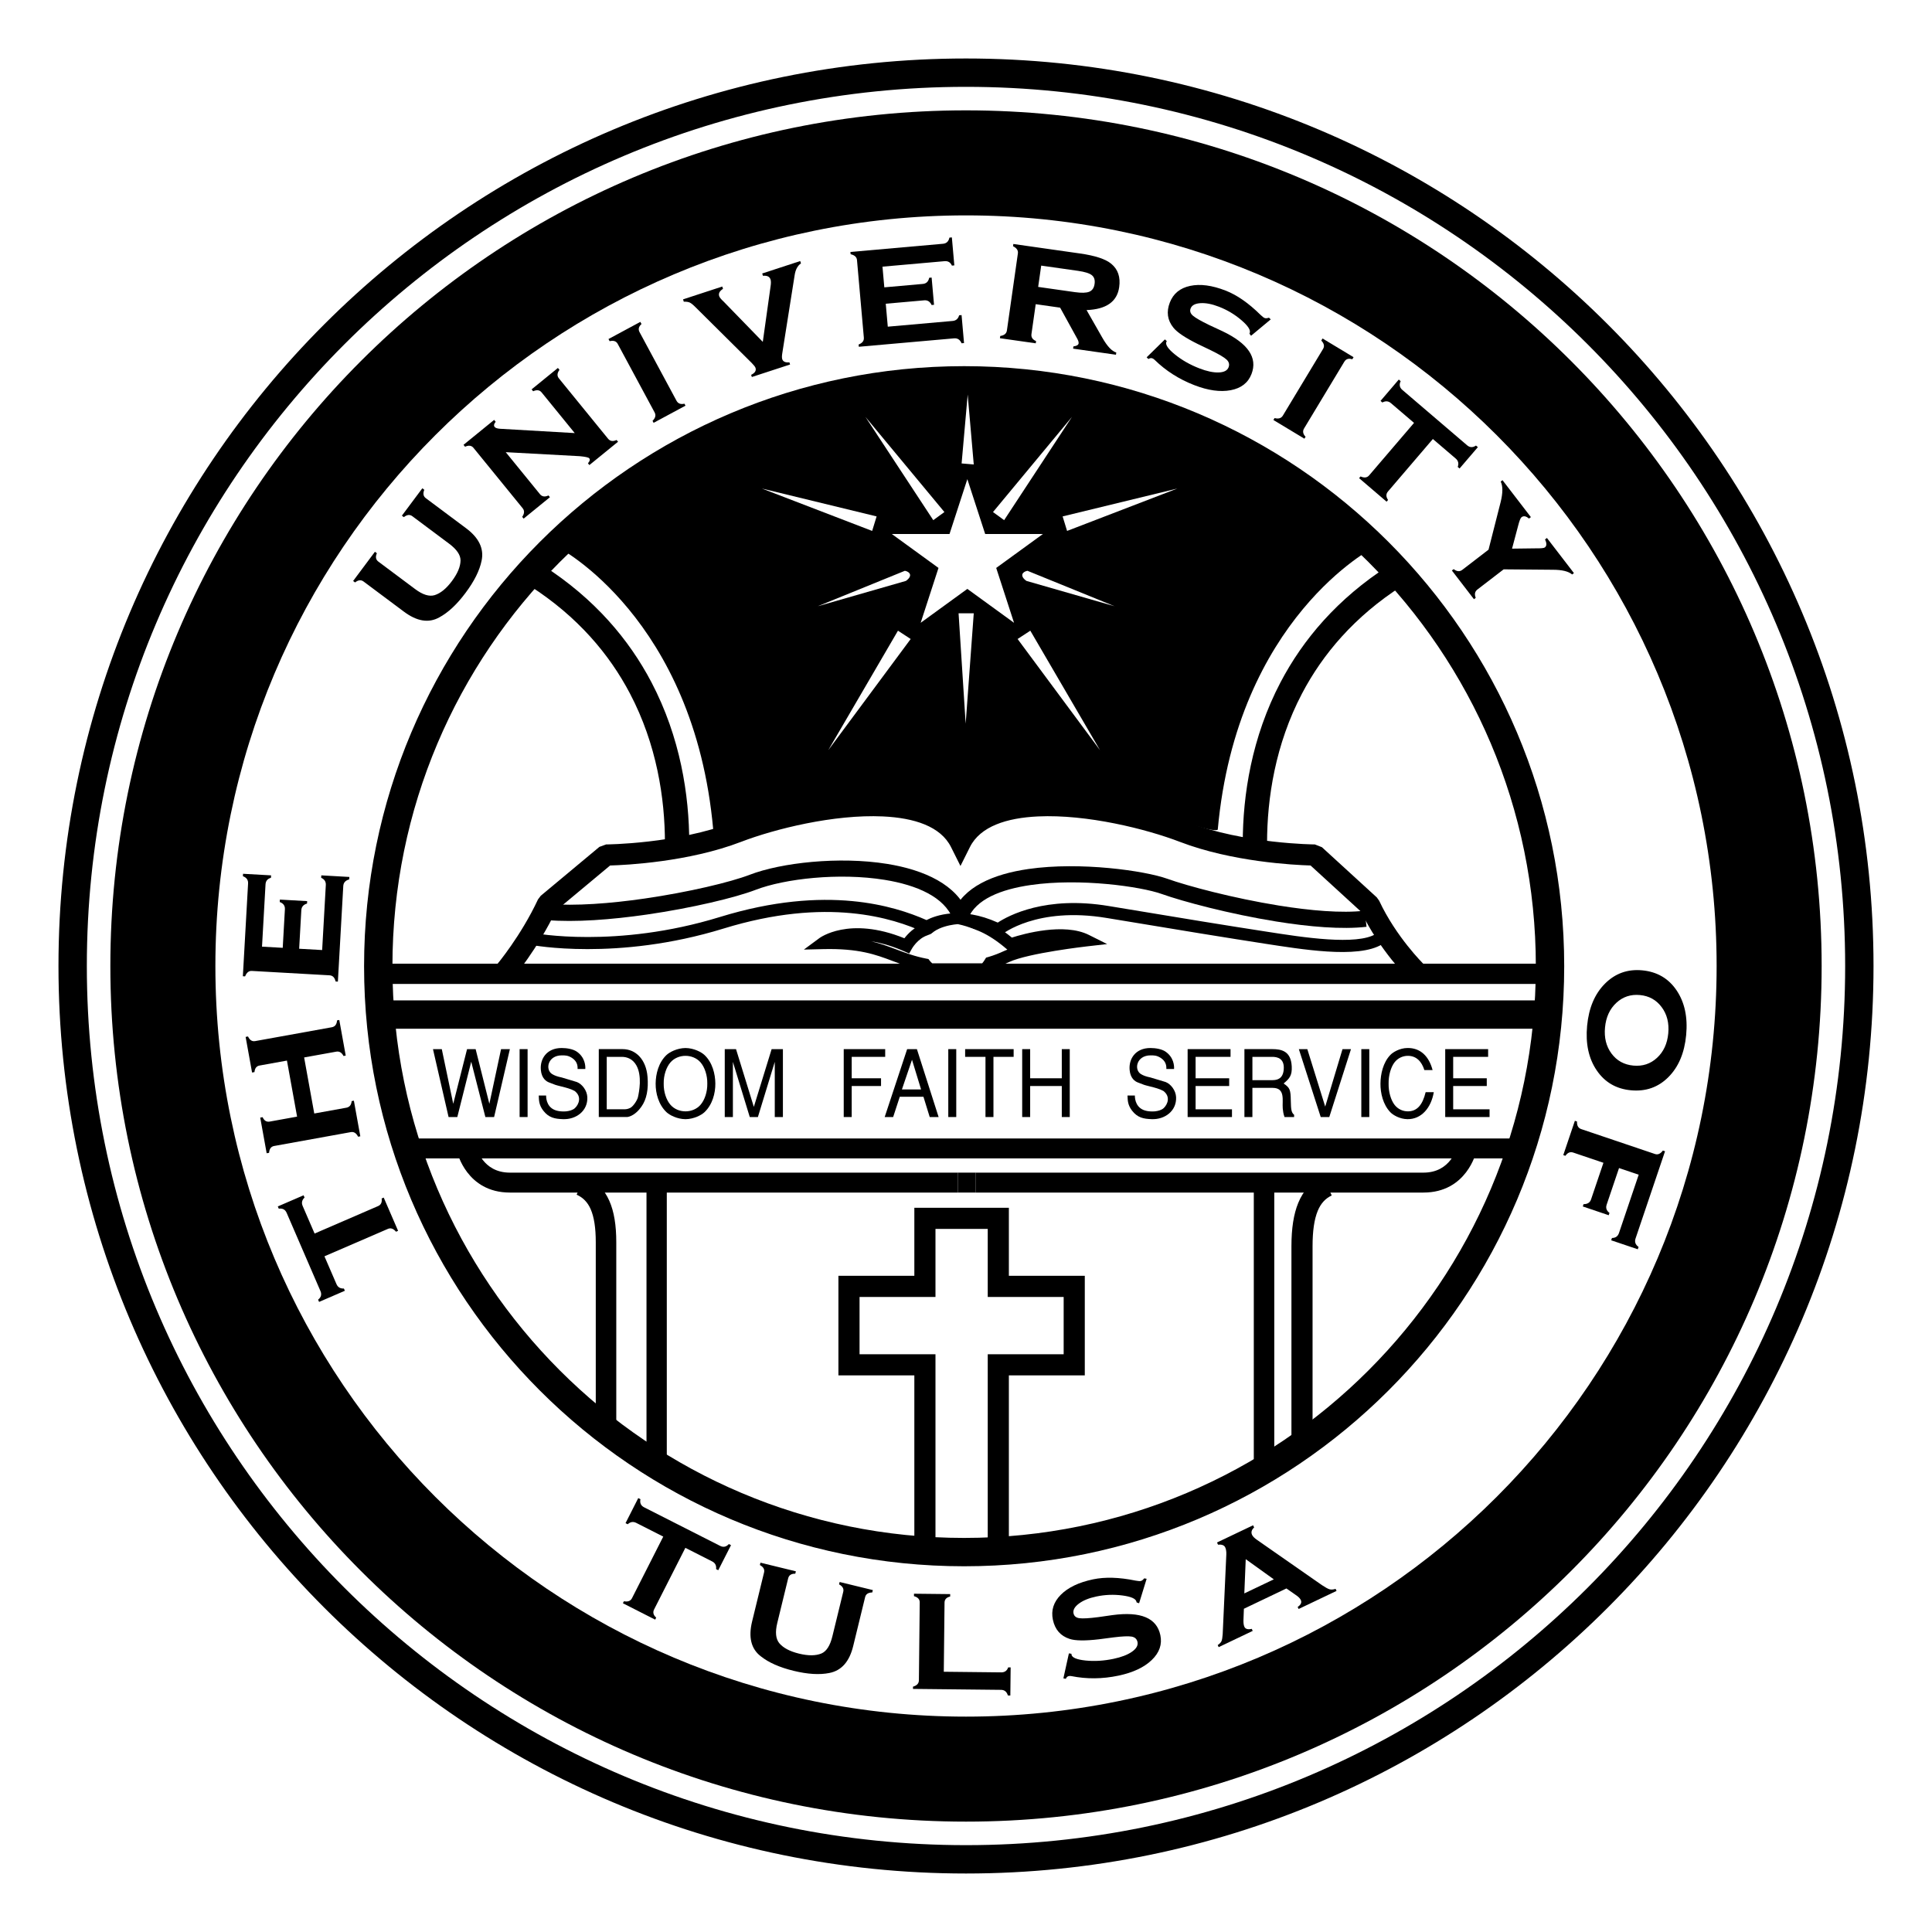 <?xml version="1.0" encoding="utf-8"?>
<!-- Generator: Adobe Illustrator 13.0.0, SVG Export Plug-In . SVG Version: 6.00 Build 14948)  -->
<!DOCTYPE svg PUBLIC "-//W3C//DTD SVG 1.0//EN" "http://www.w3.org/TR/2001/REC-SVG-20010904/DTD/svg10.dtd">
<svg version="1.0" id="Layer_1" xmlns="http://www.w3.org/2000/svg" xmlns:xlink="http://www.w3.org/1999/xlink" x="0px" y="0px"
	 width="192.756px" height="192.756px" viewBox="0 0 192.756 192.756" enable-background="new 0 0 192.756 192.756"
	 xml:space="preserve">
<g>
	<polygon fill-rule="evenodd" clip-rule="evenodd" fill="#FFFFFF" points="0,0 192.756,0 192.756,192.756 0,192.756 0,0 	"/>
	<path fill-rule="evenodd" clip-rule="evenodd" d="M181.746,96.378c0,47.147-38.221,85.366-85.368,85.366
		c-47.147,0-85.368-38.219-85.368-85.366c0-47.147,38.22-85.368,85.368-85.368C143.525,11.01,181.746,49.231,181.746,96.378
		L181.746,96.378z"/>
	<path fill-rule="evenodd" clip-rule="evenodd" fill="#FFFFFF" d="M171.268,96.378c0,41.36-33.529,74.89-74.889,74.89
		c-41.361,0-74.89-33.529-74.89-74.89s33.529-74.889,74.89-74.889C137.738,21.489,171.268,55.018,171.268,96.378L171.268,96.378z"/>
	<path d="M186.921,96.378c0,25.003-10.135,47.638-26.52,64.024c-16.385,16.385-39.021,26.518-64.023,26.518
		c-25.003,0-47.639-10.133-64.024-26.518c-16.385-16.387-26.52-39.021-26.52-64.024c0-25.002,10.135-47.639,26.52-64.023
		C48.74,15.969,71.375,5.835,96.378,5.835c25.002,0,47.638,10.134,64.023,26.52C176.786,48.739,186.921,71.375,186.921,96.378
		L186.921,96.378z M158.401,158.402c15.873-15.873,25.691-37.803,25.691-62.024s-9.818-46.15-25.691-62.023
		C142.529,18.481,120.6,8.664,96.378,8.664c-24.222,0-46.151,9.818-62.023,25.691C18.481,50.227,8.664,72.156,8.664,96.378
		s9.818,46.151,25.691,62.024c15.873,15.871,37.802,25.689,62.023,25.689C120.6,184.092,142.529,174.273,158.401,158.402
		L158.401,158.402z"/>
	<path fill-rule="evenodd" clip-rule="evenodd" d="M42.332,48.864c-0.151,0.37-0.102,0.648,0.148,0.836l4.028,3.008
		c1.283,0.958,1.796,2.037,1.541,3.236c-0.199,0.977-0.732,2.046-1.602,3.208c-0.861,1.153-1.735,1.969-2.622,2.446
		c-1.05,0.59-2.226,0.399-3.528-0.574l-4.027-3.008c-0.251-0.188-0.532-0.156-0.844,0.095l-0.195-0.146l2.176-2.914l0.195,0.146
		c-0.162,0.363-0.112,0.642,0.149,0.836l3.67,2.742c0.752,0.562,1.398,0.764,1.938,0.605c0.59-0.183,1.165-0.649,1.725-1.4
		c0.568-0.761,0.856-1.449,0.864-2.067c0.001-0.545-0.379-1.102-1.142-1.671l-3.67-2.742c-0.251-0.187-0.532-0.155-0.844,0.095
		l-0.196-0.146l2.04-2.731L42.332,48.864L42.332,48.864z"/>
	<path fill-rule="evenodd" clip-rule="evenodd" d="M61.662,44.072L58.803,46.4l-0.145-0.177c0.19-0.204,0.234-0.371,0.13-0.499
		c-0.072-0.088-0.388-0.158-0.948-0.21l-7.382-0.4l3.411,4.188c0.206,0.253,0.491,0.297,0.855,0.13l0.142,0.175l-2.624,2.137
		l-0.143-0.175c0.229-0.332,0.245-0.619,0.047-0.861l-4.906-6.024c-0.197-0.242-0.478-0.28-0.841-0.113l-0.154-0.19l3.055-2.488
		l0.154,0.189c-0.177,0.209-0.211,0.382-0.101,0.517c0.079,0.097,0.254,0.157,0.523,0.179l7.465,0.431l-3.306-4.06
		c-0.197-0.242-0.479-0.28-0.842-0.113l-0.154-0.189l2.625-2.137l0.154,0.189c-0.237,0.323-0.256,0.605-0.06,0.847l4.907,6.024
		c0.206,0.253,0.49,0.296,0.853,0.128L61.662,44.072L61.662,44.072z"/>
	<path fill-rule="evenodd" clip-rule="evenodd" d="M68.391,40.474l-3.18,1.712l-0.107-0.198c0.288-0.283,0.357-0.562,0.209-0.837
		l-3.684-6.84c-0.148-0.275-0.417-0.365-0.806-0.27l-0.115-0.215l3.18-1.712l0.116,0.215c-0.285,0.253-0.35,0.522-0.195,0.809
		l3.684,6.841c0.154,0.286,0.418,0.386,0.792,0.298L68.391,40.474L68.391,40.474z"/>
	<path fill-rule="evenodd" clip-rule="evenodd" d="M79.914,26.277c-0.337,0.229-0.547,0.62-0.631,1.174l-1.231,7.767
		c-0.048,0.279-0.051,0.484-0.009,0.615c0.082,0.25,0.32,0.356,0.715,0.319l0.07,0.214l-3.817,1.248l-0.07-0.214
		c0.38-0.19,0.526-0.421,0.437-0.695c-0.035-0.107-0.161-0.27-0.377-0.489l-5.582-5.539c-0.256-0.259-0.454-0.421-0.594-0.487
		c-0.141-0.066-0.341-0.097-0.602-0.09l-0.076-0.232l3.913-1.28l0.075,0.23c-0.342,0.217-0.468,0.46-0.38,0.731
		c0.042,0.13,0.19,0.311,0.442,0.541l3.907,4.02l0.776-5.538c0.048-0.304,0.046-0.535-0.004-0.689
		c-0.093-0.285-0.345-0.407-0.755-0.365l-0.076-0.232l3.793-1.24L79.914,26.277L79.914,26.277z"/>
	<path fill-rule="evenodd" clip-rule="evenodd" d="M96.182,34.228l-0.243,0.021c-0.157-0.358-0.404-0.522-0.74-0.493l-9.515,0.841
		l-0.02-0.224c0.375-0.146,0.55-0.375,0.522-0.687l-0.684-7.739c-0.026-0.299-0.238-0.494-0.635-0.584l-0.02-0.225l9.234-0.817
		c0.349-0.03,0.563-0.235,0.643-0.614l0.243-0.021l0.247,2.792L94.972,26.5c-0.142-0.325-0.386-0.473-0.735-0.442l-6.192,0.547
		l0.183,2.063l3.838-0.34c0.348-0.03,0.561-0.235,0.64-0.614l0.242-0.021l0.24,2.717l-0.242,0.021
		c-0.156-0.341-0.401-0.497-0.737-0.467l-3.837,0.339l0.202,2.29l6.472-0.572c0.336-0.029,0.551-0.217,0.646-0.564l0.243-0.021
		L96.182,34.228L96.182,34.228z"/>
	<path fill-rule="evenodd" clip-rule="evenodd" d="M108.679,29.105c-0.297,0.121-0.773,0.135-1.432,0.042l-3.669-0.522l0.303-2.125
		l3.669,0.522c0.683,0.098,1.144,0.242,1.383,0.433c0.238,0.191,0.33,0.484,0.273,0.878
		C109.15,28.726,108.974,28.983,108.679,29.105L108.679,29.105z M111.371,35.169c-0.438-0.126-0.899-0.614-1.386-1.467l-1.578-2.765
		c1.962-0.075,3.048-0.836,3.254-2.285c0.143-1.004-0.12-1.78-0.788-2.331c-0.565-0.472-1.604-0.815-3.115-1.03l-6.656-0.948
		l-0.032,0.223c0.365,0.178,0.527,0.417,0.485,0.714l-1.096,7.691c-0.043,0.31-0.266,0.493-0.664,0.55l-0.032,0.223l3.575,0.509
		l0.032-0.221c-0.354-0.15-0.507-0.385-0.461-0.704l0.424-2.979l2.437,0.347l1.635,2.968c0.158,0.261,0.228,0.46,0.209,0.595
		c-0.023,0.16-0.196,0.262-0.518,0.303l-0.032,0.222l4.276,0.609L111.371,35.169L111.371,35.169z"/>
	<path fill-rule="evenodd" clip-rule="evenodd" d="M124.86,37.323c-0.34,0.874-1.03,1.41-2.074,1.608
		c-1.043,0.198-2.258,0.028-3.645-0.511c-1.516-0.589-2.832-1.429-3.95-2.523c-0.068-0.067-0.143-0.116-0.225-0.147
		c-0.117-0.045-0.246-0.022-0.39,0.07l-0.175-0.169l1.822-1.788l0.192,0.175c-0.021,0.019-0.035,0.04-0.044,0.062
		c-0.124,0.284,0.161,0.708,0.856,1.269c0.695,0.563,1.504,1.023,2.425,1.381c0.747,0.29,1.39,0.427,1.927,0.41
		c0.537-0.017,0.868-0.187,0.993-0.51c0.112-0.288,0.047-0.545-0.194-0.771c-0.241-0.227-0.764-0.536-1.565-0.927l-1.31-0.629
		c-1.251-0.621-2.062-1.164-2.433-1.631c-0.6-0.743-0.717-1.581-0.354-2.516c0.345-0.887,1.02-1.438,2.022-1.652
		c1.004-0.215,2.183-0.059,3.537,0.467c1.133,0.44,2.291,1.245,3.476,2.414c0.186,0.179,0.325,0.287,0.419,0.323
		c0.105,0.041,0.25,0.03,0.436-0.032l0.176,0.169l-1.962,1.633l-0.164-0.203l0.027-0.069c0.112-0.288-0.166-0.717-0.833-1.288
		s-1.411-1.015-2.229-1.333c-0.702-0.272-1.319-0.392-1.852-0.358c-0.531,0.034-0.857,0.208-0.979,0.521
		c-0.104,0.267-0.027,0.51,0.23,0.73c0.257,0.22,0.798,0.531,1.625,0.932l1.315,0.612C124.528,34.265,125.493,35.692,124.86,37.323
		L124.86,37.323z"/>
	<path fill-rule="evenodd" clip-rule="evenodd" d="M130.142,43.768l-3.094-1.865l0.117-0.192c0.389,0.104,0.665,0.021,0.826-0.247
		l4.012-6.654c0.162-0.268,0.103-0.544-0.178-0.83l0.126-0.209l3.094,1.865l-0.127,0.209c-0.361-0.116-0.627-0.035-0.795,0.244
		l-4.012,6.653c-0.168,0.279-0.119,0.556,0.146,0.833L130.142,43.768L130.142,43.768z"/>
	<path fill-rule="evenodd" clip-rule="evenodd" d="M145.621,46.742l-0.184-0.157c0.123-0.337,0.059-0.614-0.197-0.833l-2.283-1.953
		l-4.479,5.237c-0.211,0.247-0.208,0.529,0.009,0.845l-0.146,0.171l-2.744-2.347l0.146-0.171c0.367,0.167,0.653,0.131,0.855-0.106
		l4.48-5.237l-2.301-1.967c-0.257-0.22-0.542-0.242-0.856-0.068l-0.185-0.159l1.821-2.13l0.186,0.158
		c-0.164,0.347-0.109,0.638,0.166,0.874l6.461,5.525c0.275,0.236,0.572,0.246,0.889,0.029l0.186,0.159L145.621,46.742
		L145.621,46.742z"/>
	<path fill-rule="evenodd" clip-rule="evenodd" d="M156.853,57.315c-0.367-0.313-1.01-0.47-1.925-0.47l-4.908-0.042l-2.619,2.013
		c-0.257,0.198-0.313,0.475-0.166,0.829l-0.179,0.137l-2.202-2.863l0.18-0.137c0.314,0.246,0.602,0.27,0.859,0.072l2.618-2.013
		l1.213-4.766c0.221-0.903,0.222-1.579,0.002-2.03l0.179-0.138l2.832,3.685l-0.192,0.147c-0.288-0.25-0.535-0.297-0.742-0.137
		c-0.099,0.076-0.208,0.344-0.326,0.804l-0.62,2.332l2.407-0.03c0.487,0.007,0.777-0.022,0.865-0.09
		c0.196-0.15,0.202-0.416,0.018-0.797l0.191-0.147l2.693,3.504L156.853,57.315L156.853,57.315z"/>
	<path fill-rule="evenodd" clip-rule="evenodd" d="M30.288,119.254l0.097,0.225c-0.26,0.248-0.323,0.525-0.19,0.834l1.192,2.758
		l6.326-2.736c0.298-0.127,0.419-0.381,0.364-0.762l0.207-0.088l1.433,3.314l-0.207,0.09c-0.256-0.312-0.528-0.406-0.814-0.281
		l-6.326,2.734l1.201,2.777c0.134,0.311,0.38,0.455,0.739,0.438l0.097,0.223l-2.573,1.113l-0.097-0.223
		c0.301-0.24,0.379-0.525,0.235-0.859l-3.373-7.803c-0.144-0.332-0.406-0.471-0.786-0.418l-0.097-0.223L30.288,119.254
		L30.288,119.254z"/>
	<path fill-rule="evenodd" clip-rule="evenodd" d="M33.85,101.762l0.643,3.555l-0.221,0.039c-0.176-0.344-0.418-0.488-0.725-0.432
		l-3.204,0.578l1.011,5.592l3.204-0.578c0.319-0.059,0.495-0.279,0.527-0.66l0.221-0.041l0.643,3.555l-0.222,0.039
		c-0.18-0.361-0.423-0.514-0.731-0.457l-7.645,1.383c-0.308,0.055-0.477,0.283-0.506,0.682l-0.24,0.043l-0.643-3.555l0.24-0.043
		c0.152,0.35,0.388,0.494,0.708,0.438l2.73-0.494l-1.012-5.592l-2.73,0.494c-0.307,0.055-0.477,0.273-0.51,0.656l-0.24,0.043
		l-0.643-3.555l0.24-0.043c0.168,0.365,0.406,0.518,0.714,0.461l7.645-1.381c0.32-0.059,0.495-0.287,0.524-0.686L33.85,101.762
		L33.85,101.762z"/>
	<path fill-rule="evenodd" clip-rule="evenodd" d="M34.856,87.494l-0.014,0.243c-0.377,0.104-0.575,0.325-0.594,0.662l-0.538,9.537
		l-0.225-0.014c-0.09-0.393-0.292-0.598-0.604-0.615l-7.757-0.438c-0.3-0.017-0.523,0.164-0.67,0.543L24.23,97.4l0.521-9.255
		c0.02-0.35-0.152-0.591-0.516-0.725l0.014-0.243l2.798,0.158l-0.013,0.243c-0.343,0.093-0.524,0.313-0.543,0.663l-0.35,6.207
		l2.067,0.116l0.217-3.847c0.02-0.348-0.152-0.589-0.516-0.722l0.014-0.243l2.723,0.154l-0.013,0.242
		c-0.36,0.105-0.55,0.326-0.569,0.661l-0.217,3.847l2.294,0.13l0.366-6.488c0.019-0.336-0.136-0.577-0.465-0.72l0.014-0.243
		L34.856,87.494L34.856,87.494z"/>
	<path fill-rule="evenodd" clip-rule="evenodd" d="M160.78,105.113c-0.528-0.713-0.745-1.582-0.647-2.607
		c0.098-1.027,0.473-1.844,1.127-2.451s1.441-0.867,2.362-0.779c0.909,0.086,1.631,0.488,2.165,1.209
		c0.535,0.719,0.754,1.592,0.656,2.619c-0.097,1.025-0.473,1.84-1.126,2.439c-0.653,0.602-1.441,0.859-2.361,0.771
		C162.034,106.227,161.309,105.826,160.78,105.113L160.78,105.113z M166.455,107.465c1.014-1.016,1.604-2.412,1.773-4.193
		c0.169-1.779-0.148-3.266-0.953-4.461c-0.804-1.193-1.947-1.86-3.429-2c-1.457-0.138-2.695,0.303-3.716,1.325
		s-1.614,2.422-1.783,4.201s0.149,3.264,0.954,4.451s1.942,1.852,3.411,1.99C164.194,108.918,165.442,108.48,166.455,107.465
		L166.455,107.465z"/>
	<path fill-rule="evenodd" clip-rule="evenodd" d="M160.748,123.744l0.078-0.23c0.354,0,0.588-0.164,0.7-0.496l1.967-5.816
		l-1.962-0.664l-1.234,3.65c-0.111,0.33-0.018,0.605,0.281,0.826l-0.078,0.23l-2.584-0.875l0.078-0.23
		c0.391,0.002,0.641-0.158,0.747-0.477l1.234-3.65l-3.009-1.018c-0.309-0.104-0.569,0.004-0.783,0.322l-0.214-0.072l1.157-3.422
		l0.213,0.072c-0.018,0.402,0.122,0.654,0.418,0.756l7.361,2.486c0.283,0.098,0.547-0.018,0.789-0.346l0.214,0.072l-2.944,8.711
		c-0.111,0.332-0.011,0.611,0.304,0.836l-0.078,0.232L160.748,123.744L160.748,123.744z"/>
	<path fill-rule="evenodd" clip-rule="evenodd" d="M71.661,156.66l-0.216-0.109c0.041-0.357-0.088-0.611-0.387-0.764l-2.679-1.359
		l-3.119,6.145c-0.147,0.289-0.078,0.562,0.208,0.818l-0.102,0.201l-3.22-1.635l0.102-0.199c0.396,0.076,0.665-0.027,0.806-0.305
		l3.119-6.146l-2.697-1.369c-0.302-0.152-0.585-0.107-0.849,0.137l-0.217-0.111l1.269-2.5l0.218,0.111
		c-0.079,0.375,0.044,0.645,0.368,0.811l7.58,3.846c0.323,0.164,0.614,0.104,0.871-0.18l0.217,0.109L71.661,156.66L71.661,156.66z"
		/>
	<path fill-rule="evenodd" clip-rule="evenodd" d="M87.025,158.881c-0.4,0.006-0.637,0.16-0.711,0.463l-1.191,4.885
		c-0.379,1.555-1.171,2.449-2.374,2.684c-0.977,0.199-2.169,0.127-3.58-0.217c-1.398-0.342-2.49-0.826-3.276-1.455
		c-0.955-0.736-1.239-1.893-0.854-3.473l1.191-4.883c0.074-0.305-0.065-0.551-0.417-0.74l0.058-0.236l3.533,0.861l-0.058,0.238
		c-0.397-0.008-0.634,0.148-0.711,0.465l-1.085,4.449c-0.223,0.912-0.156,1.586,0.201,2.021c0.399,0.471,1.054,0.816,1.964,1.039
		c0.922,0.225,1.669,0.221,2.24-0.014c0.501-0.213,0.865-0.781,1.091-1.705l1.086-4.451c0.074-0.305-0.066-0.551-0.418-0.74
		l0.058-0.236l3.312,0.807L87.025,158.881L87.025,158.881z"/>
	<path fill-rule="evenodd" clip-rule="evenodd" d="M100.801,169.162l-0.244-0.004c-0.108-0.371-0.338-0.559-0.688-0.562
		l-8.781-0.094l0.002-0.225c0.389-0.109,0.585-0.32,0.588-0.633l0.083-7.77c0.003-0.312-0.188-0.52-0.574-0.625l0.002-0.244
		l3.611,0.039l-0.002,0.242c-0.372,0.084-0.559,0.287-0.562,0.611l-0.074,6.893l5.729,0.062c0.349,0.004,0.581-0.162,0.697-0.498
		l0.244,0.004L100.801,169.162L100.801,169.162z"/>
	<path fill-rule="evenodd" clip-rule="evenodd" d="M115.769,163.141c0.193,0.918-0.093,1.744-0.859,2.479
		c-0.766,0.736-1.876,1.256-3.332,1.562c-1.591,0.334-3.153,0.35-4.688,0.043c-0.093-0.018-0.183-0.02-0.269,0
		c-0.123,0.025-0.218,0.117-0.287,0.271l-0.24-0.047l0.55-2.492l0.259,0.041c-0.008,0.027-0.009,0.053-0.004,0.076
		c0.052,0.305,0.521,0.504,1.41,0.596c0.89,0.092,1.819,0.035,2.786-0.168c0.784-0.164,1.396-0.4,1.838-0.707
		c0.44-0.307,0.626-0.633,0.555-0.971c-0.064-0.303-0.26-0.482-0.585-0.541c-0.326-0.057-0.933-0.031-1.818,0.08l-1.44,0.188
		c-1.388,0.162-2.363,0.15-2.929-0.037c-0.907-0.295-1.464-0.934-1.67-1.914c-0.196-0.932,0.067-1.762,0.791-2.49
		c0.725-0.729,1.797-1.24,3.219-1.539c1.188-0.25,2.599-0.209,4.23,0.125c0.252,0.049,0.429,0.061,0.527,0.041
		c0.109-0.023,0.226-0.111,0.347-0.266l0.24,0.045l-0.753,2.441l-0.247-0.082l-0.015-0.07c-0.064-0.303-0.53-0.51-1.401-0.625
		c-0.871-0.113-1.736-0.08-2.597,0.102c-0.737,0.154-1.318,0.391-1.745,0.709c-0.428,0.32-0.606,0.643-0.537,0.973
		c0.059,0.279,0.256,0.441,0.592,0.484c0.336,0.045,0.96,0.01,1.871-0.107l1.436-0.205
		C113.82,160.76,115.408,161.428,115.769,163.141L115.769,163.141z"/>
	<path fill-rule="evenodd" clip-rule="evenodd" d="M124.146,158.975l0.141-3.416l2.801,2.012L124.146,158.975L124.146,158.975z
		 M133.253,158.521c-0.243,0.076-0.446,0.09-0.608,0.041c-0.162-0.047-0.418-0.188-0.768-0.422l-6.447-4.494
		c-0.264-0.18-0.433-0.35-0.509-0.508c-0.123-0.258-0.055-0.506,0.205-0.742l-0.104-0.219l-3.602,1.717l0.105,0.221
		c0.373-0.039,0.61,0.049,0.713,0.262c0.087,0.182,0.123,0.42,0.112,0.717l-0.362,7.949c-0.022,0.328-0.062,0.559-0.117,0.689
		s-0.182,0.264-0.381,0.4l0.098,0.203l3.396-1.621l-0.098-0.203c-0.382,0.086-0.625,0.02-0.728-0.195
		c-0.071-0.148-0.104-0.361-0.099-0.643l0.044-1.168l4.243-2.025l0.935,0.652c0.232,0.152,0.395,0.309,0.486,0.473
		c0.135,0.254,0.035,0.494-0.299,0.723l0.096,0.201l3.785-1.805L133.253,158.521L133.253,158.521z"/>
	<path d="M156.061,96.4c0,16.531-6.701,31.498-17.535,42.332s-25.802,17.535-42.333,17.535s-31.499-6.701-42.332-17.535
		C43.025,127.898,36.324,112.932,36.324,96.4c0-16.532,6.701-31.499,17.536-42.333c10.833-10.834,25.8-17.535,42.332-17.535
		s31.5,6.701,42.333,17.535S156.061,79.868,156.061,96.4L156.061,96.4z M136.525,136.732c10.322-10.32,16.706-24.58,16.706-40.332
		c0-15.751-6.384-30.011-16.706-40.333c-10.322-10.322-24.582-16.707-40.333-16.707c-15.75,0-30.011,6.384-40.333,16.707
		C45.537,66.39,39.153,80.649,39.153,96.4c0,15.75,6.384,30.012,16.707,40.332c10.322,10.322,24.582,16.707,40.333,16.707
		C111.943,153.439,126.203,147.055,136.525,136.732L136.525,136.732z"/>
	<polygon points="37.739,96.147 154.141,96.147 154.141,98.168 37.739,98.168 37.739,96.147 	"/>
	<polygon points="152.625,115.574 40.011,115.574 40.011,113.586 152.625,113.586 152.625,115.574 	"/>
	<polygon points="154.141,102.637 37.739,102.637 37.739,99.809 154.141,99.809 154.141,102.637 	"/>
	<path d="M147.275,114.939c-0.002,0.012-0.934,4.043-5.255,4.043H97.328v-1.988h44.692c2.748,0,3.328-2.514,3.33-2.52
		L147.275,114.939L147.275,114.939z"/>
	<polygon points="97.328,118.982 95.561,118.982 95.561,116.994 97.328,116.994 97.328,118.982 	"/>
	<path d="M95.561,118.982H50.869c-4.322,0-5.253-4.031-5.255-4.043l1.925-0.465c0.001,0.006,0.582,2.52,3.33,2.52h44.691V118.982
		L95.561,118.982z"/>
	<polygon points="64.501,145.764 64.501,117.988 66.526,117.988 66.526,145.764 64.501,145.764 	"/>
	<polygon points="125.092,146.268 125.092,117.988 127.134,117.988 127.134,146.268 125.092,146.268 	"/>
	<path d="M58.346,117.326c1.13,0.494,1.934,1.312,2.453,2.494c0.47,1.07,0.687,2.43,0.687,4.113v17.791H59.44v-17.791
		c0-1.41-0.162-2.502-0.511-3.299c-0.302-0.688-0.761-1.16-1.398-1.439L58.346,117.326L58.346,117.326z"/>
	<path d="M128.847,143.238v-18.895c0-1.775,0.216-3.207,0.682-4.336c0.517-1.25,1.322-2.117,2.457-2.645l0.881,1.91
		c-0.633,0.295-1.09,0.797-1.395,1.533c-0.354,0.855-0.517,2.025-0.517,3.537v18.895H128.847L128.847,143.238z"/>
	<path d="M107.176,137.223h-6.521v17.6v1.055h-1.055h-7.322h-1.054v-1.055v-17.6h-6.521h-1.054v-1.053v-7.828v-1.055h1.054h6.521
		v-5.732v-1.053h1.054h7.322h1.055v1.053v5.732h6.521h1.054v1.055v7.828v1.053H107.176L107.176,137.223z M99.601,135.115h6.521
		v-5.719h-6.521h-1.054v-1.055v-5.732h-5.214v5.732v1.055h-1.054h-6.521v5.719h6.521h1.054v1.055v17.598h5.214V136.17v-1.055H99.601
		L99.601,135.115z"/>
	<path d="M54.689,90.182c2.709,0.23,6.227-0.042,9.616-0.533c4.4-0.637,8.572-1.634,10.504-2.377
		c3.109-1.196,8.894-1.857,13.702-1.081c3.751,0.606,6.959,2.095,8.053,4.89l-1.502,0.587c-0.849-2.17-3.576-3.364-6.803-3.886
		c-4.537-0.733-9.97-0.119-12.875,0.999c-2.018,0.775-6.332,1.811-10.852,2.465c-3.514,0.508-7.162,0.791-9.976,0.551L54.689,90.182
		L54.689,90.182z"/>
	<polygon points="95.813,90.567 95.825,90.567 95.825,92.184 95.813,92.184 95.813,90.567 	"/>
	<path d="M95.073,91.082c1.015-2.594,4.021-3.873,7.531-4.381c5.193-0.751,11.621,0.175,13.845,0.969
		c2.059,0.735,6.591,1.944,11.135,2.676c3.138,0.505,6.272,0.783,8.572,0.516l0.183,1.604c-2.453,0.285-5.738-0.001-9.008-0.528
		c-4.663-0.751-9.313-1.992-11.424-2.745c-2.084-0.744-8.143-1.607-13.075-0.894c-2.979,0.431-5.496,1.428-6.256,3.371
		L95.073,91.082L95.073,91.082z"/>
	<path d="M53.253,93.09c0.024,0.004,8.207,1.588,18.568-1.6c5.339-1.643,9.728-1.916,13.196-1.589
		c3.295,0.31,5.759,1.16,7.421,1.895c0.849-0.438,3.412-1.417,7.11,0.25c1.055-0.693,4.768-2.703,11.073-1.651
		c3.696,0.616,6.76,1.121,9.291,1.532c2.496,0.405,4.619,0.742,6.458,1.025c1.733,0.267,3.998,0.633,6.11,0.767
		c2.014,0.128,3.846,0.046,4.795-0.547l0.639,1.027c-1.206,0.754-3.28,0.874-5.51,0.732c-2.131-0.135-4.445-0.51-6.214-0.781
		c-1.663-0.256-3.784-0.593-6.473-1.03c-2.654-0.431-5.72-0.936-9.296-1.532c-7.006-1.167-10.424,1.62-10.435,1.627l-0.297,0.237
		l-0.342-0.166c-4.128-2.001-6.529-0.319-6.536-0.314l-0.282,0.192l-0.31-0.143c-1.573-0.721-4-1.606-7.312-1.917
		c-3.334-0.314-7.566-0.048-12.732,1.542c-10.65,3.277-19.121,1.638-19.146,1.633L53.253,93.09L53.253,93.09z"/>
	<path d="M81.741,93.603c0.008-0.006,2.945-2.241,8.491,0.008c0.353-0.457,1.002-1.14,1.917-1.444v0.001
		c0.137-0.045,0.31-0.125,0.508-0.216l0-0.001c1.472-0.678,4.085-1.879,8.297,1.592c1.172-0.375,5.201-1.507,7.684-0.266
		l1.824,0.913l-2.025,0.231c-0.017,0.002-5.834,0.663-7.76,1.562c-1.062,0.496-2.266,0.885-3.665,1.063
		c-1.392,0.176-2.971,0.141-4.786-0.208c-1.268-0.244-2.219-0.602-3.171-0.961c-1.678-0.632-3.363-1.268-6.938-1.183l-1.913,0.046
		L81.741,93.603L81.741,93.603z M89.83,94.75c-1.094-0.448-2.064-0.706-2.913-0.837c0.971,0.233,1.767,0.533,2.562,0.832
		c0.901,0.34,1.802,0.679,2.972,0.904c1.687,0.324,3.139,0.358,4.407,0.197c1.261-0.159,2.348-0.511,3.305-0.958
		c0.104-0.048,0.219-0.096,0.34-0.143l-0.073-0.063c-3.779-3.239-6.017-2.209-7.268-1.634H93.16
		c-0.233,0.107-0.438,0.202-0.63,0.266l-0.002,0.003c-0.988,0.329-1.548,1.336-1.55,1.339l-0.266,0.471l-0.496-0.213
		C90.214,94.914,89.914,94.785,89.83,94.75L89.83,94.75z"/>
	<path fill-rule="evenodd" clip-rule="evenodd" fill="#FFFFFF" d="M97.994,96.108h-4.983c0,0-1.078-0.808-0.539-2.29
		c0.539-1.482,3.098-1.616,3.098-1.616C100.554,93.28,97.994,96.108,97.994,96.108L97.994,96.108z"/>
	<path d="M123.99,84.121c0-4.792,0.891-10.567,3.775-16.061c2.236-4.256,5.663-8.331,10.792-11.627l1.307,2.036
		c-4.738,3.046-7.9,6.801-9.958,10.718c-2.668,5.08-3.491,10.458-3.491,14.933H123.99L123.99,84.121z"/>
	<path d="M54.199,56.434c5.128,3.296,8.555,7.371,10.791,11.627c2.885,5.493,3.776,11.268,3.776,16.061h-2.425
		c0-4.476-0.823-9.854-3.491-14.933c-2.058-3.918-5.22-7.672-9.958-10.718L54.199,56.434L54.199,56.434z"/>
	<path fill-rule="evenodd" clip-rule="evenodd" d="M137.056,54.623c0,0-13.649,7.004-15.56,28.151c0,0-0.18,0.258-2.274-0.41
		c-2.094-0.668-21.065-3.362-22.431,0.679l-0.413,0.408v0.266l-0.134-0.133l-0.135,0.133v-0.268L95.7,83.043
		c-1.355-4.041-20.203-1.347-22.283-0.679c-2.081,0.668-2.259,0.41-2.259,0.41C69.26,61.627,55.701,54.623,55.701,54.623
		c13.651-15.588,37.623-16.747,40.408-16.83v-0.006c0,0,0.048,0.001,0.135,0.002c0.086-0.001,0.134-0.002,0.134-0.002v0.006
		C99.173,37.875,123.312,39.031,137.056,54.623L137.056,54.623z"/>
	<polygon fill-rule="evenodd" clip-rule="evenodd" fill="#FFFFFF" points="96.512,47.804 98.292,53.279 104.049,53.279 
		99.392,56.663 101.171,62.138 96.512,58.754 91.855,62.138 93.634,56.663 88.977,53.279 94.733,53.279 96.512,47.804 	"/>
	<polygon fill-rule="evenodd" clip-rule="evenodd" fill="#FFFFFF" points="95.94,46.238 96.546,39.369 97.152,46.339 95.94,46.238 	
		"/>
	<polygon fill-rule="evenodd" clip-rule="evenodd" fill="#FFFFFF" points="95.637,61.189 97.152,61.189 96.345,72.2 95.637,61.189 	
		"/>
	<polygon fill-rule="evenodd" clip-rule="evenodd" fill="#FFFFFF" points="89.59,62.924 90.859,63.753 82.636,74.846 89.59,62.924 	
		"/>
	<polygon fill-rule="evenodd" clip-rule="evenodd" fill="#FFFFFF" points="87.46,51.523 87.015,52.971 76.015,48.741 87.46,51.523 	
		"/>
	<polygon fill-rule="evenodd" clip-rule="evenodd" fill="#FFFFFF" points="117.463,48.741 106.463,52.971 106.018,51.523 
		117.463,48.741 	"/>
	<polygon fill-rule="evenodd" clip-rule="evenodd" fill="#FFFFFF" points="109.749,74.846 101.526,63.753 102.795,62.924 
		109.749,74.846 	"/>
	<path fill-rule="evenodd" clip-rule="evenodd" fill="#FFFFFF" d="M90.283,56.947c0.505,0.101,0.808,0.505,0.101,1.01l-8.789,2.525
		L90.283,56.947L90.283,56.947z"/>
	<path fill-rule="evenodd" clip-rule="evenodd" fill="#FFFFFF" d="M111.194,60.482l-8.788-2.525
		c-0.708-0.505-0.404-0.909,0.101-1.01L111.194,60.482L111.194,60.482z"/>
	<polygon fill-rule="evenodd" clip-rule="evenodd" fill="#FFFFFF" points="86.343,41.591 94.223,51.087 93.112,51.896 
		86.343,41.591 	"/>
	<polygon fill-rule="evenodd" clip-rule="evenodd" fill="#FFFFFF" points="100.183,51.896 99.072,51.087 106.951,41.591 
		100.183,51.896 	"/>
	<polygon fill-rule="evenodd" clip-rule="evenodd" points="49.991,104.672 50.871,104.672 49.297,111.447 48.426,111.447 
		47.014,105.926 45.626,111.447 44.755,111.447 43.198,104.672 44.078,104.672 45.22,110.127 46.599,104.672 47.454,104.672 
		48.824,110.127 49.991,104.672 	"/>
	<polygon fill-rule="evenodd" clip-rule="evenodd" points="51.842,104.672 52.638,104.672 52.638,111.447 51.842,111.447 
		51.842,104.672 	"/>
	<path fill-rule="evenodd" clip-rule="evenodd" d="M57.626,106.652c0.017-0.4-0.084-0.783-0.55-1.098
		c-0.415-0.27-0.71-0.26-1.024-0.26c-1.421,0-1.674,1.439-0.964,1.867c0.22,0.139,0.524,0.252,0.939,0.334
		c0.507,0.15,1.015,0.309,1.522,0.457c0.533,0.203,1.024,0.855,1.049,1.514c0.06,1.357-1.1,2.24-2.428,2.193
		c-0.812-0.027-1.421-0.139-1.971-0.855c-0.415-0.547-0.432-0.975-0.448-1.504h0.736c-0.009,0.398,0.126,1.338,1.193,1.541
		c0.186,0.039,0.499,0.066,0.812,0.039c0.321-0.039,0.652-0.123,0.871-0.326c0.397-0.373,0.702-1.152-0.034-1.709
		c-0.364-0.205-0.872-0.336-1.286-0.438c-0.838-0.215-0.432-0.102-1.261-0.41c-0.271-0.102-0.745-0.398-0.821-1.244
		c-0.102-1.098,0.576-2.193,2.073-2.193c0.516,0,1.125,0.102,1.498,0.352c0.837,0.568,0.888,1.432,0.863,1.74H57.626L57.626,106.652
		z"/>
	<path fill-rule="evenodd" clip-rule="evenodd" d="M62.042,105.443c0.55,0,1.108,0.232,1.455,0.863
		c0.288,0.512,0.355,1.172,0.338,1.775c-0.025,0.596-0.127,1.125-0.187,1.385c-0.084,0.344-0.482,0.92-0.753,1.061
		c-0.245,0.119-0.397,0.148-0.634,0.148h-1.726v-5.232H62.042L62.042,105.443z M62.549,111.447c0.305-0.02,0.897-0.26,1.43-1.014
		c0.549-0.754,0.727-1.785,0.625-3.002c-0.144-1.746-1.184-2.76-2.486-2.76h-2.377v6.775H62.549L62.549,111.447z"/>
	<path fill-rule="evenodd" clip-rule="evenodd" d="M68.392,105.34c0.55,0,1.117,0.215,1.498,0.65
		c0.414,0.475,0.693,1.293,0.677,2.119c0.017,0.828-0.263,1.646-0.677,2.119c-0.381,0.438-0.948,0.652-1.498,0.652
		s-1.117-0.215-1.497-0.652c-0.415-0.473-0.694-1.291-0.677-2.119c-0.017-0.826,0.262-1.645,0.677-2.119
		C67.275,105.555,67.842,105.34,68.392,105.34L68.392,105.34z M68.392,104.561c-0.854,0.01-1.599,0.418-1.895,0.697
		c-0.795,0.752-1.074,1.895-1.083,2.852c-0.008,0.959,0.288,2.102,1.083,2.854c0.296,0.279,1.041,0.688,1.895,0.697
		c0.854-0.01,1.599-0.418,1.895-0.697c0.795-0.752,1.091-1.895,1.083-2.854c-0.008-0.957-0.288-2.1-1.083-2.852
		C69.991,104.979,69.247,104.57,68.392,104.561L68.392,104.561z"/>
	<polygon fill-rule="evenodd" clip-rule="evenodd" points="74.804,111.447 73.121,105.945 73.121,111.447 72.309,111.447 
		72.309,104.672 73.433,104.672 75.21,110.434 76.986,104.672 78.111,104.672 78.111,111.447 77.299,111.447 77.299,105.945 
		75.616,111.447 74.804,111.447 	"/>
	<polygon fill-rule="evenodd" clip-rule="evenodd" points="84.179,104.672 88.316,104.672 88.316,105.443 84.975,105.443 
		84.975,107.58 87.901,107.58 87.901,108.352 84.975,108.352 84.975,111.447 84.179,111.447 84.179,104.672 	"/>
	<path fill-rule="evenodd" clip-rule="evenodd" d="M90.991,105.732l0.905,2.963h-1.912L90.991,105.732L90.991,105.732z
		 M89.772,109.422h2.36l0.626,2.025h0.888l-2.166-6.775h-0.973l-2.241,6.775h0.845L89.772,109.422L89.772,109.422z"/>
	<polygon fill-rule="evenodd" clip-rule="evenodd" points="94.61,104.672 95.406,104.672 95.406,111.447 94.61,111.447 
		94.61,104.672 	"/>
	<polygon fill-rule="evenodd" clip-rule="evenodd" points="98.322,105.443 96.292,105.443 96.292,104.672 101.131,104.672 
		101.131,105.443 99.117,105.443 99.117,111.447 98.322,111.447 98.322,105.443 	"/>
	<polygon fill-rule="evenodd" clip-rule="evenodd" points="105.935,108.352 102.779,108.352 102.779,111.447 101.984,111.447 
		101.984,104.672 102.779,104.672 102.779,107.58 105.935,107.58 105.935,104.672 106.73,104.672 106.73,111.447 105.935,111.447 
		105.935,108.352 	"/>
	<path fill-rule="evenodd" clip-rule="evenodd" d="M116.367,106.652c0.017-0.4-0.084-0.783-0.55-1.098
		c-0.414-0.27-0.71-0.26-1.023-0.26c-1.421,0-1.675,1.439-0.964,1.867c0.22,0.139,0.524,0.252,0.938,0.334
		c0.508,0.15,1.016,0.309,1.522,0.457c0.534,0.203,1.023,0.855,1.05,1.514c0.06,1.357-1.101,2.24-2.429,2.193
		c-0.812-0.027-1.421-0.139-1.971-0.855c-0.414-0.547-0.432-0.975-0.448-1.504h0.735c-0.007,0.398,0.127,1.338,1.194,1.541
		c0.185,0.039,0.498,0.066,0.812,0.039c0.321-0.039,0.651-0.123,0.872-0.326c0.396-0.373,0.701-1.152-0.034-1.709
		c-0.364-0.205-0.872-0.336-1.286-0.438c-0.838-0.215-0.432-0.102-1.262-0.41c-0.271-0.102-0.744-0.398-0.819-1.244
		c-0.102-1.098,0.575-2.193,2.072-2.193c0.517,0,1.125,0.102,1.497,0.352c0.838,0.568,0.888,1.432,0.863,1.74H116.367
		L116.367,106.652z"/>
	<polygon fill-rule="evenodd" clip-rule="evenodd" points="118.49,104.672 122.771,104.672 122.771,105.443 119.285,105.443 
		119.285,107.58 122.635,107.58 122.635,108.352 119.285,108.352 119.285,110.676 122.914,110.676 122.914,111.447 118.49,111.447 
		118.49,104.672 	"/>
	<path fill-rule="evenodd" clip-rule="evenodd" d="M126.933,105.443c0.49,0,1.251,0.139,1.142,1.291
		c-0.085,0.873-0.609,1.033-1.134,1.033h-1.988v-2.324H126.933L126.933,105.443z M124.157,111.447h0.795v-2.91h2.021
		c1.295,0,0.939,1.256,1.007,2.055c0.025,0.26,0.06,0.539,0.178,0.855h0.956v-0.225c-0.279-0.223-0.313-0.539-0.33-1.393
		c-0.017-1.115-0.084-1.293-0.719-1.729c0.609-0.502,0.854-0.818,0.812-1.701c-0.077-1.533-1.008-1.729-1.963-1.729h-2.758V111.447
		L124.157,111.447z"/>
	<polygon fill-rule="evenodd" clip-rule="evenodd" points="133.942,104.672 134.788,104.672 132.623,111.447 131.769,111.447 
		129.586,104.672 130.432,104.672 132.217,110.406 133.942,104.672 	"/>
	<polygon fill-rule="evenodd" clip-rule="evenodd" points="135.819,104.672 136.615,104.672 136.615,111.447 135.819,111.447 
		135.819,104.672 	"/>
	<path fill-rule="evenodd" clip-rule="evenodd" d="M142.111,106.764c-0.271-0.855-0.795-1.424-1.649-1.424
		c-0.49,0-0.99,0.215-1.328,0.65c-0.363,0.475-0.608,1.293-0.592,2.119c-0.017,0.828,0.229,1.646,0.592,2.119
		c0.338,0.438,0.838,0.652,1.328,0.652c0.905,0,1.464-0.623,1.776-1.916h0.812c-0.263,1.553-1.227,2.713-2.631,2.695
		c-0.771-0.01-1.447-0.418-1.709-0.697c-0.72-0.752-0.99-1.895-0.981-2.854c0.009-0.957,0.262-2.1,0.981-2.852
		c0.262-0.279,0.938-0.688,1.709-0.697c1.302-0.02,2.148,0.826,2.512,2.203H142.111L142.111,106.764z"/>
	<polygon fill-rule="evenodd" clip-rule="evenodd" points="144.19,104.672 148.47,104.672 148.47,105.443 144.984,105.443 
		144.984,107.58 148.335,107.58 148.335,108.352 144.984,108.352 144.984,110.676 148.614,110.676 148.614,111.447 144.19,111.447 
		144.19,104.672 	"/>
	<path d="M137.603,89.872c1.683,3.606,4.409,6.294,4.418,6.302l-1.492,1.492c-0.008-0.01-2.875-2.836-4.731-6.701l-5.043-4.615
		c-1.635-0.048-7.835-0.36-13.034-2.356c-3.366-1.292-9.279-2.765-14.152-2.539c-3.124,0.145-5.765,0.987-6.8,3.057l-0.943,1.887
		l-0.943-1.887c-1.035-2.07-3.675-2.912-6.799-3.057c-4.873-0.226-10.787,1.247-14.153,2.539c-5.229,2.008-11.47,2.312-13.061,2.357
		l-5.4,4.501c-1.82,3.811-4.278,6.734-4.285,6.744l-1.615-1.352c0.007-0.008,2.399-2.852,4.104-6.507l0.276-0.366l5.852-4.878
		l0.667-0.243c0.021,0,7.036-0.045,12.713-2.225c3.554-1.365,9.813-2.919,14.993-2.679c3.157,0.146,5.953,0.955,7.651,2.843
		c1.699-1.888,4.496-2.696,7.652-2.843c5.181-0.24,11.438,1.314,14.992,2.679c5.679,2.18,12.693,2.225,12.714,2.225l0.704,0.276
		l5.478,5.012L137.603,89.872L137.603,89.872z"/>
</g>
</svg>
